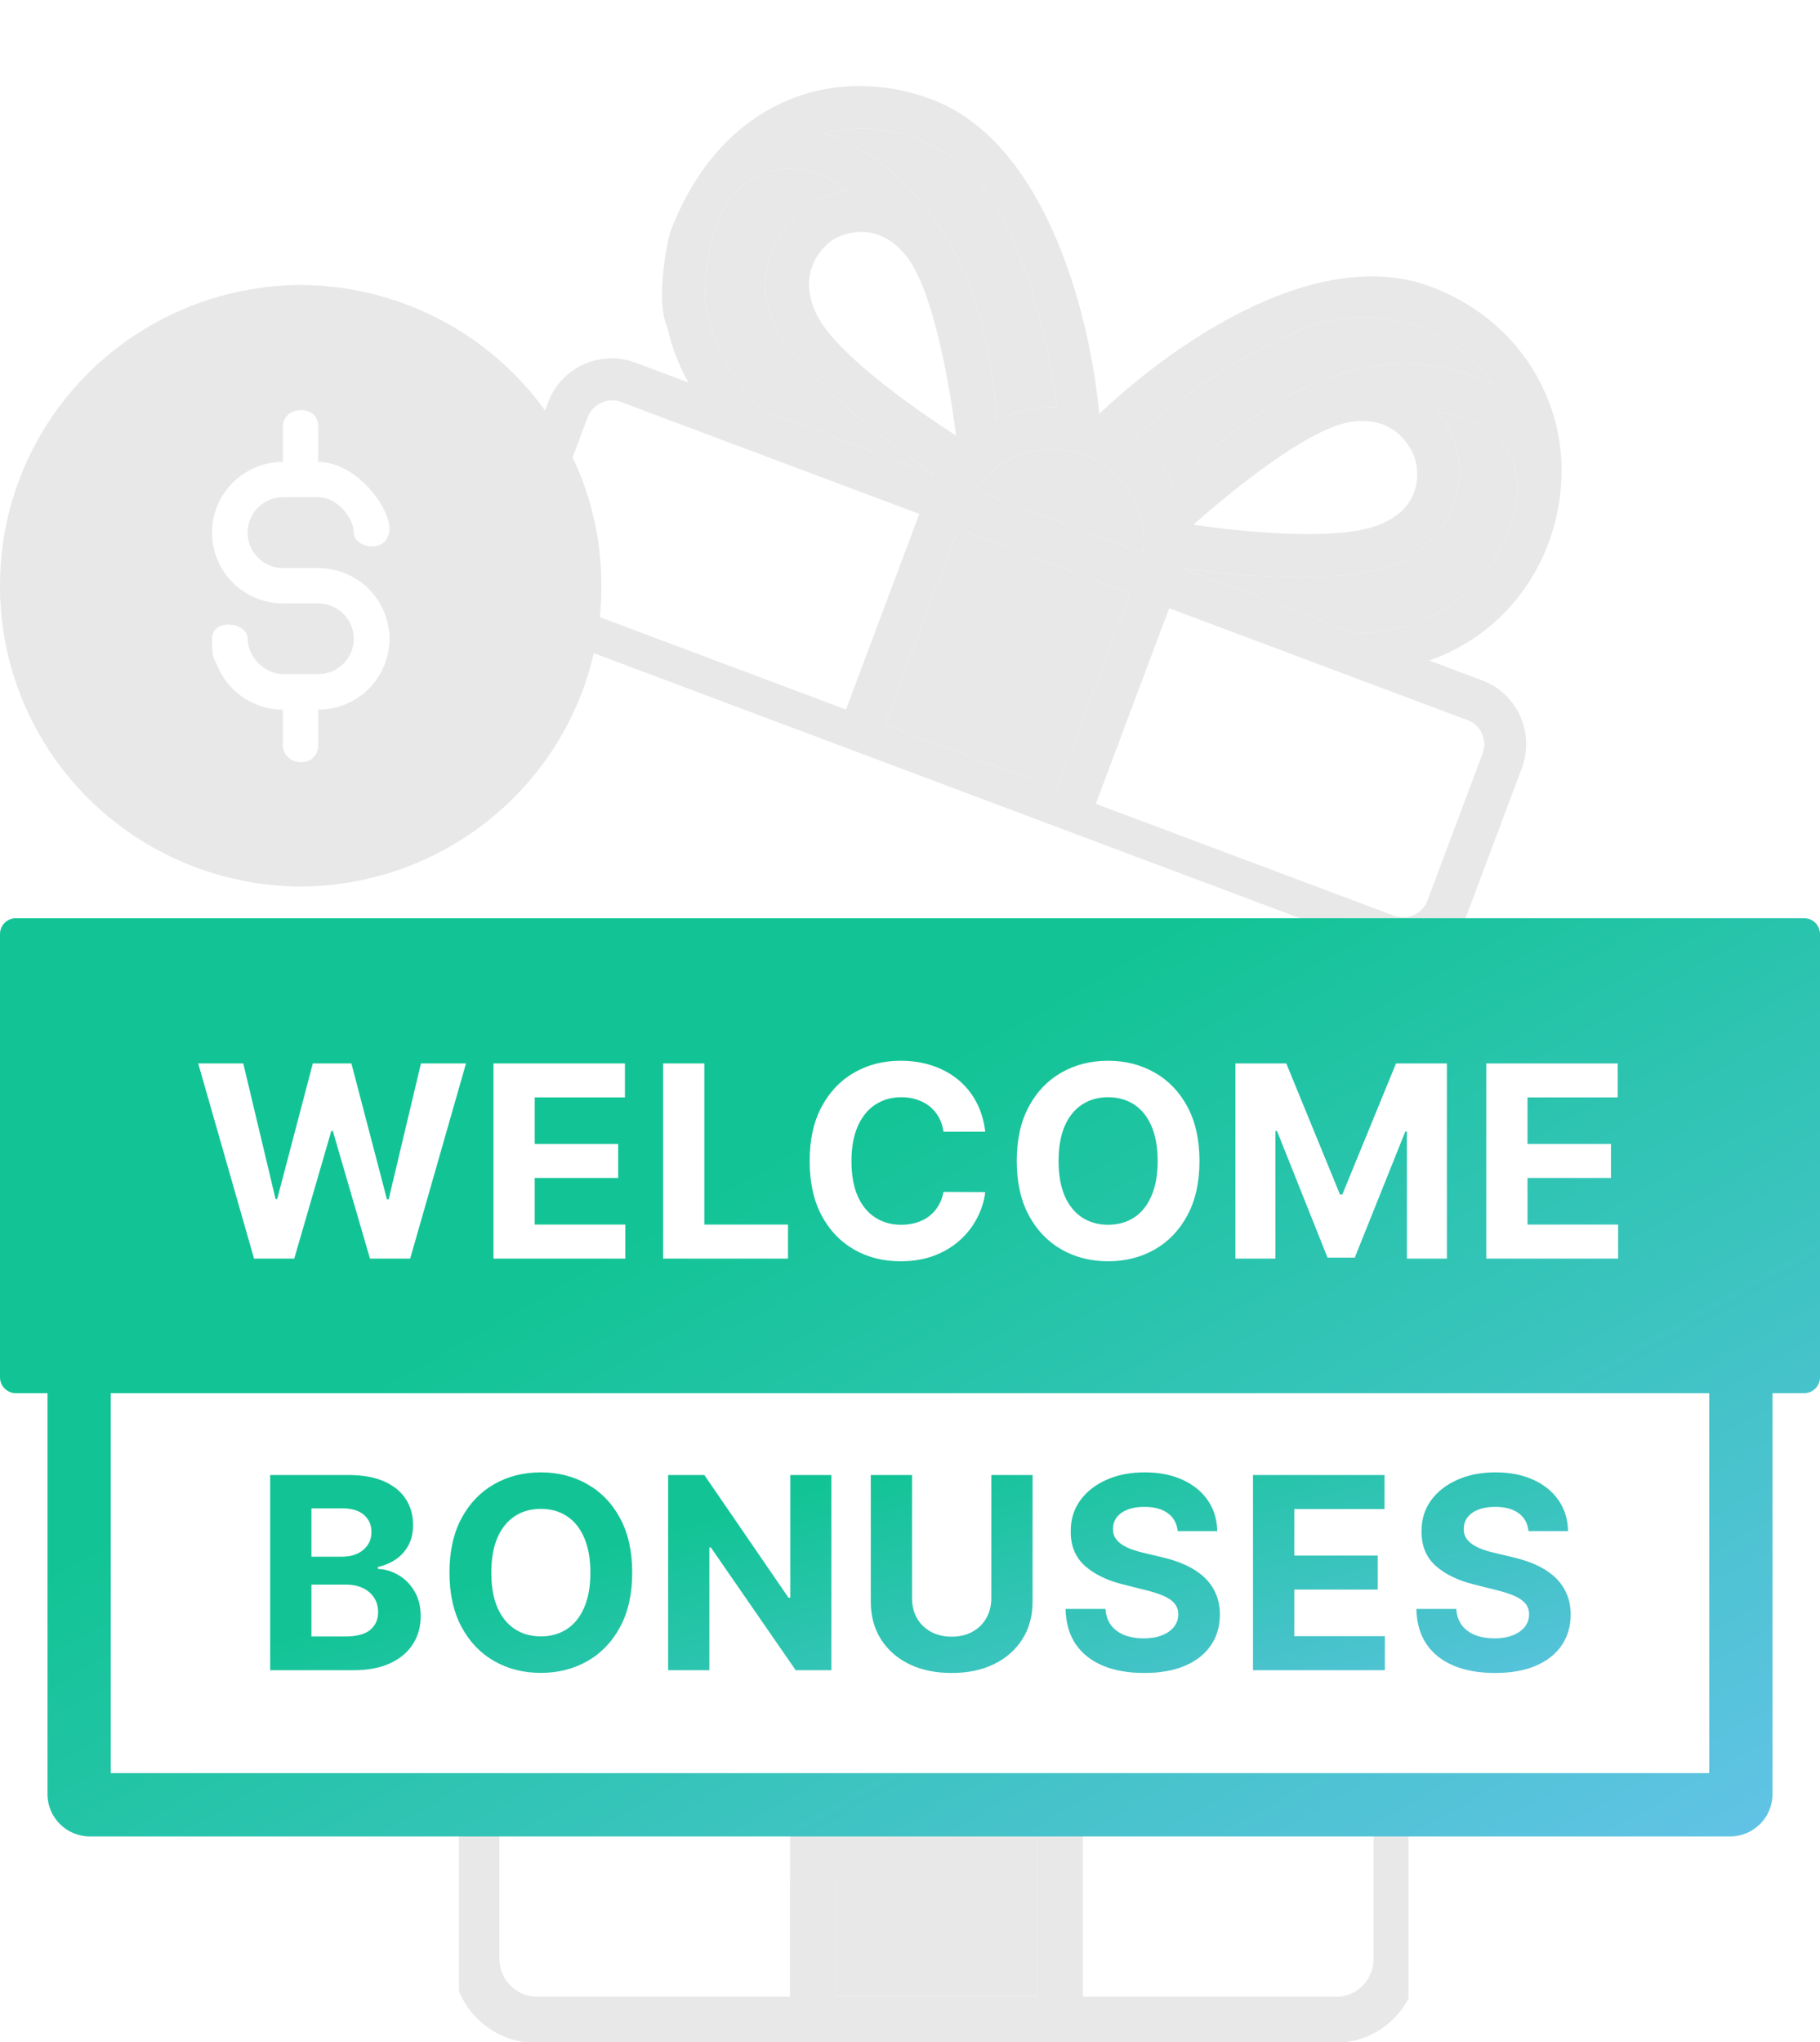 <svg width="115" height="129" viewBox="0 0 115 129" fill="none" xmlns="http://www.w3.org/2000/svg">
<g clip-path="url(#clip0_1644_10548)">
<g clip-path="url(#clip1_1644_10548)">
<path fill-rule="evenodd" clip-rule="evenodd" d="M37.332 42.103C34.064 40.928 29.083 42.271 29.788 48.887C29.976 50.049 30.571 52.643 31.445 53.722C33.112 56.341 37.142 58.39 37.142 58.39H49.991C50.002 58.323 40.712 56.263 36.571 53.118C32.441 49.972 33.515 44.253 37.332 42.103ZM65.504 75.773V61.311H59.141H52.778V75.773H59.141H65.504ZM81.129 58.412C81.129 58.412 87.128 56.442 88.292 50.163V50.174C89.456 43.894 86.009 40.794 80.961 42.137C83.715 43.402 85.696 47.521 83.076 51.73C80.48 55.916 68.28 58.412 68.28 58.412H81.129ZM83.838 38.925C80.099 36.361 74.984 36.339 71.179 39.238L71.168 39.227C68.571 41.197 64.575 46.088 62.068 51.047C63.444 51.506 64.676 52.278 65.683 53.286C71.447 40.346 78.823 38.555 83.838 38.925ZM47.114 39.238C43.32 36.339 38.194 36.361 34.455 38.925L34.444 38.936C39.47 38.566 47.708 42.014 52.599 53.297C53.606 52.289 54.837 51.517 56.214 51.058C53.696 46.055 49.756 41.242 47.114 39.238ZM65.347 58.39C64.698 55.569 62.169 53.465 59.158 53.465H59.147C56.147 53.465 53.617 55.569 52.957 58.39H59.152H65.347ZM19.625 98.171C19.759 98.283 20.039 98.451 20.409 98.249L20.42 98.261C23.789 96.358 28.646 94.533 28.646 94.533V80.06C28.646 80.06 19.838 84.929 14.946 87.739C14.577 87.94 14.588 88.276 14.622 88.455C14.655 88.601 14.778 88.948 15.215 88.993L20.744 89.53C21.203 89.575 21.617 89.832 21.852 90.235C22.087 90.638 22.121 91.119 21.942 91.545L19.457 97.41C19.289 97.79 19.491 98.048 19.625 98.171ZM52.8 126.121V118.957L52.811 126.11V78.65H59.175H65.537V126.11H59.175H52.811L52.8 126.121Z" fill="#E8E8E8"/>
<path fill-rule="evenodd" clip-rule="evenodd" d="M104.779 85.231C100.224 82.612 92.187 78.325 92.187 78.325C92.187 78.325 95.142 75.93 95.142 73.949V63.102C95.142 60.505 93.038 58.39 90.441 58.39H86.524C91.068 54.606 92.59 48.383 90.441 42.742C88.628 37.984 83.882 34.123 77.547 34.123C68.772 34.123 61.833 44.812 59.135 50.443C56.438 44.801 49.319 34.123 40.623 34.123C33.426 34.123 26.9 39.26 26.9 49.155C27.083 50.689 27.76 54.062 29.004 55.289C29.754 56.453 30.672 57.494 31.735 58.39H27.818C25.221 58.39 23.117 60.505 23.117 63.102V73.949C23.117 75.93 26.072 78.325 26.072 78.325C26.072 78.325 18.024 82.612 13.469 85.231C12.103 86.015 11.421 87.526 11.757 89.082C12.092 90.638 13.323 91.735 14.902 91.892L18.472 92.239L16.76 96.279C16.155 97.712 16.513 99.302 17.666 100.343C18.349 100.947 20.017 101.742 21.796 100.79C24.74 99.223 28.602 98.037 28.602 98.037V123.759C28.602 126.669 30.963 129.042 33.873 129.042H59.113H84.352C87.263 129.042 89.624 126.669 89.624 123.759V96.291V94.746V93.3V80.071C89.624 80.071 98.41 84.941 103.313 87.75C104.175 88.075 103.481 88.959 103.033 89.004L97.504 89.541C96.497 89.541 95.87 90.604 96.306 91.556L98.791 97.421C98.959 97.802 98.556 98.764 97.84 98.272C96.026 97.253 89.624 93.3 89.624 93.3V94.746V96.291C89.624 96.291 94.538 99.828 96.429 100.813C98.231 101.753 99.877 100.969 100.56 100.365C101.712 99.335 102.071 97.734 101.466 96.302L99.754 92.261L103.324 91.914C104.902 91.757 106.133 90.66 106.469 89.104C106.805 87.549 106.133 86.049 104.757 85.254L104.746 85.243L104.779 85.231ZM37.332 42.103C34.064 40.928 29.083 42.271 29.788 48.887C29.976 50.049 30.571 52.643 31.445 53.722C33.112 56.341 37.142 58.39 37.142 58.39H49.991C50.002 58.323 40.712 56.263 36.571 53.118C32.441 49.972 33.515 44.253 37.332 42.103ZM92.243 63.125C92.243 62.128 91.437 61.311 90.441 61.311V61.322H68.392V75.784H90.441C91.437 75.784 92.243 74.967 92.243 73.971V63.125ZM65.504 75.773V61.311H59.141H52.778V75.773H59.141H65.504ZM81.129 58.412C81.129 58.412 87.128 56.442 88.292 50.163V50.174C89.456 43.894 86.009 40.794 80.961 42.137C83.715 43.402 85.696 47.521 83.076 51.73C80.48 55.916 68.28 58.412 68.28 58.412H81.129ZM75.488 44.924C72.298 46.849 67.933 55.323 67.933 55.323C67.933 55.323 77.088 53.431 79.965 50.823C82.841 48.215 80.67 45.629 80.67 45.629C80.67 45.629 78.678 42.999 75.488 44.924ZM83.838 38.925C80.099 36.361 74.984 36.339 71.179 39.238L71.167 39.227C68.571 41.197 64.575 46.088 62.068 51.047C63.444 51.506 64.676 52.278 65.683 53.286C71.447 40.346 78.823 38.555 83.838 38.925ZM47.114 39.238C43.32 36.339 38.194 36.361 34.455 38.925L34.444 38.936C39.47 38.566 47.708 42.014 52.599 53.297C53.606 52.289 54.837 51.517 56.214 51.058C53.696 46.055 49.756 41.242 47.114 39.238ZM37.634 45.618C37.634 45.618 35.664 48.204 38.339 50.812C41.025 53.42 50.371 55.312 50.371 55.312C50.371 55.312 46.029 46.861 42.816 44.913C39.604 42.965 37.634 45.618 37.634 45.618ZM65.347 58.39C64.698 55.569 62.169 53.465 59.158 53.465H59.146C56.147 53.465 53.617 55.569 52.957 58.39H59.152H65.347ZM27.852 61.289C26.855 61.289 26.05 62.106 26.05 63.102V73.937C26.05 74.934 26.855 75.751 27.852 75.751H49.901V61.289H27.852ZM19.625 98.171C19.759 98.283 20.039 98.451 20.408 98.249L20.42 98.261C23.789 96.358 28.646 94.533 28.646 94.533V80.06C28.646 80.06 19.838 84.929 14.946 87.739C14.577 87.94 14.588 88.276 14.622 88.455C14.655 88.601 14.778 88.948 15.215 88.993L20.744 89.53C21.203 89.575 21.617 89.832 21.852 90.235C22.087 90.638 22.121 91.119 21.942 91.545L19.457 97.41C19.289 97.79 19.491 98.048 19.625 98.171ZM52.8 126.121V118.957H51.367H51.356H49.924H49.912V126.121H33.929C32.62 126.121 31.556 125.046 31.556 123.737V78.65H49.924V118.957H51.356H51.367H52.8H52.811V78.65H59.174H65.537V126.11H59.174H52.811L52.8 126.121ZM68.425 126.121H84.408L84.42 126.132C85.729 126.132 86.793 125.058 86.793 123.748V78.661H68.425V126.121Z" fill="#E8E8E8"/>
</g>
<g clip-path="url(#clip2_1644_10548)">
<path fill-rule="evenodd" clip-rule="evenodd" d="M53.499 12.042C51.084 9.99 46.398 9.541 44.88 15.419C44.668 16.473 44.345 18.88 44.745 20.082C45.331 22.854 48.117 25.896 48.117 25.896L59.095 30.014C59.126 29.96 51.849 25.223 49.319 21.208C46.798 17.197 49.55 12.655 53.499 12.042ZM66.778 49.839L71.413 37.483L65.977 35.443L60.54 33.404L55.905 45.76L61.341 47.799L66.778 49.839ZM85.692 40.014C85.692 40.014 91.45 40.253 94.457 35.261L94.453 35.271C97.461 30.279 95.509 26.524 90.766 26.054C92.713 28.017 93.085 32.172 89.498 34.928C85.938 37.673 74.714 35.895 74.714 35.895L85.692 40.014ZM94.253 24.231C91.88 20.843 87.517 19.184 83.337 20.442L83.331 20.429C80.481 21.279 75.499 24.178 71.767 27.611C72.796 28.445 73.601 29.499 74.139 30.683C83.211 21.475 90.087 22.309 94.253 24.231ZM62.776 12.729C60.463 9.036 56.076 7.412 52.06 8.404L52.047 8.41C56.46 9.705 62.393 15.291 62.956 26.499C64.139 25.961 65.439 25.695 66.762 25.745C66.214 20.663 64.391 15.287 62.776 12.729ZM72.216 34.936C72.565 32.318 71.078 29.709 68.506 28.744L68.496 28.741C65.933 27.779 63.098 28.767 61.629 30.965L66.922 32.95L72.216 34.936ZM20.4 54.271C20.479 54.409 20.664 54.643 21.044 54.589L21.05 54.602C24.539 54.056 29.274 54.054 29.274 54.054L33.913 41.688C33.913 41.688 24.826 43.025 19.746 43.858C19.366 43.912 19.268 44.202 19.239 44.366C19.221 44.501 19.215 44.837 19.574 45.015L24.126 47.246C24.504 47.432 24.775 47.784 24.847 48.204C24.918 48.624 24.793 49.046 24.503 49.352L20.5 53.567C20.235 53.838 20.325 54.123 20.4 54.271ZM39.787 88.784L42.083 82.664L39.8 88.778L55.011 48.228L60.448 50.268L65.885 52.307L50.673 92.857L45.236 90.818L39.8 88.778L39.787 88.784Z" fill="#E8E8E8"/>
<path fill-rule="evenodd" clip-rule="evenodd" d="M88.142 81.148C87.959 81.204 87.6 81.255 87.281 80.912L87.264 80.918C84.375 77.724 79.874 74.012 79.874 74.012L85.153 59.94C85.153 59.94 92.746 68.188 96.924 72.872C97.243 73.215 97.109 73.537 97.007 73.698C96.919 73.826 96.661 74.114 96.181 73.983L90.104 72.3C89.599 72.16 89.065 72.245 88.668 72.543C88.271 72.841 88.06 73.296 88.095 73.781L88.599 80.475C88.638 80.912 88.33 81.082 88.142 81.148Z" fill="#E8E8E8"/>
<path fill-rule="evenodd" clip-rule="evenodd" d="M97.303 70.508C94.251 66.81 88.758 60.572 88.758 60.572C88.758 60.572 92.051 59.472 92.686 57.779L96.162 48.512C96.995 46.293 95.875 43.811 93.656 42.979L90.309 41.724C95.404 39.947 98.7 35.118 98.672 29.609C98.647 24.963 95.83 20.143 90.417 18.112C82.92 15.3 73.565 22.209 69.455 26.155C68.959 20.47 66.299 9.065 58.869 6.277C52.72 3.971 45.498 6.269 42.326 14.723C41.991 16.092 41.488 19.191 42.158 20.639C42.426 21.873 42.876 23.057 43.498 24.163L40.151 22.907C37.932 22.075 35.456 23.208 34.624 25.427L31.147 34.694C30.512 36.387 32.269 39.381 32.269 39.381C32.269 39.381 24.019 40.464 19.288 41.242C17.87 41.474 16.802 42.546 16.59 43.983C16.378 45.42 17.079 46.752 18.377 47.392L21.316 48.832L18.558 51.736C17.582 52.766 17.379 54.239 18.03 55.498C18.42 56.233 19.59 57.447 21.416 57.205C24.433 56.809 28.113 57.033 28.113 57.033L19.868 79.01C18.935 81.497 20.193 84.281 22.679 85.214L44.244 93.304L65.809 101.393C68.295 102.326 71.073 101.055 72.006 98.569L80.81 75.1L81.305 73.78L81.769 72.544L86.009 61.242C86.009 61.242 91.955 68.218 95.243 72.19C95.876 72.744 94.999 73.277 94.602 73.171L89.706 71.858C88.845 71.535 87.969 72.243 88.037 73.196L88.28 79.004C88.302 79.383 87.649 80.076 87.195 79.426C85.972 77.974 81.769 72.544 81.769 72.544L81.305 73.78L80.81 75.1C80.81 75.1 83.875 79.697 85.175 81.145C86.413 82.525 88.07 82.383 88.847 82.086C90.163 81.576 90.982 80.323 90.924 78.905L90.756 74.903L93.918 75.751C95.317 76.123 96.72 75.581 97.506 74.359C98.292 73.137 98.198 71.64 97.277 70.52L97.271 70.507L97.303 70.508ZM53.499 12.042C51.084 9.99 46.397 9.541 44.88 15.419C44.668 16.473 44.345 18.88 44.745 20.082C45.331 22.854 48.117 25.896 48.117 25.896L59.095 30.014C59.126 29.96 51.849 25.223 49.319 21.208C46.798 17.197 49.549 12.655 53.499 12.042ZM93.678 47.602C93.998 46.751 93.571 45.794 92.72 45.475L92.716 45.485L73.877 38.417L69.242 50.774L88.081 57.841C88.932 58.16 89.882 57.72 90.202 56.869L93.678 47.602ZM66.778 49.839L71.413 37.482L65.977 35.443L60.54 33.404L55.905 45.76L61.341 47.799L66.778 49.839ZM85.692 40.013C85.692 40.013 91.45 40.253 94.457 35.261L94.453 35.27C97.461 30.278 95.509 26.524 90.765 26.054C92.713 28.017 93.085 32.172 89.498 34.928C85.938 37.673 74.714 35.895 74.714 35.895L85.692 40.013ZM85.196 26.681C81.853 27.304 75.408 33.144 75.408 33.144C75.408 33.144 83.837 34.462 87.13 33.156C90.424 31.85 89.397 28.945 89.397 28.945C89.397 28.945 88.538 26.059 85.196 26.681ZM94.253 24.231C91.88 20.843 87.517 19.184 83.337 20.442L83.331 20.428C80.481 21.279 75.499 24.178 71.767 27.611C72.796 28.445 73.601 29.499 74.138 30.683C83.211 21.475 90.087 22.308 94.253 24.231ZM62.776 12.729C60.463 9.036 56.076 7.412 52.06 8.404L52.047 8.409C56.459 9.705 62.393 15.291 62.956 26.498C64.139 25.961 65.439 25.695 66.762 25.744C66.214 20.662 64.391 15.287 62.776 12.729ZM52.631 15.141C52.631 15.141 50.119 16.719 51.569 19.805C53.028 22.894 60.407 27.506 60.407 27.506C60.407 27.506 59.405 18.894 57.285 16.2C55.164 13.506 52.631 15.141 52.631 15.141ZM72.216 34.936C72.565 32.318 71.078 29.709 68.506 28.744L68.496 28.741C65.933 27.779 63.098 28.766 61.629 30.965L66.922 32.95L72.216 34.936ZM39.25 25.395C38.399 25.076 37.449 25.516 37.129 26.367L33.656 35.624C33.337 36.476 33.764 37.432 34.615 37.751L53.454 44.819L58.089 32.462L39.25 25.395ZM20.4 54.271C20.479 54.409 20.664 54.642 21.044 54.589L21.05 54.602C24.539 54.056 29.274 54.054 29.274 54.054L33.913 41.688C33.913 41.688 24.826 43.025 19.746 43.858C19.366 43.911 19.268 44.202 19.239 44.366C19.221 44.501 19.215 44.837 19.574 45.015L24.126 47.246C24.504 47.432 24.775 47.784 24.847 48.204C24.918 48.623 24.793 49.045 24.503 49.352L20.5 53.566C20.235 53.838 20.325 54.122 20.4 54.271ZM39.787 88.784L42.083 82.663L40.859 82.204L40.849 82.201L39.625 81.742L39.615 81.738L37.319 87.859L23.663 82.736C22.544 82.316 21.98 81.057 22.4 79.938L36.851 41.416L52.544 47.303L39.625 81.742L40.849 82.201L40.859 82.204L42.083 82.663L42.092 82.667L55.011 48.228L60.448 50.268L65.885 52.307L50.673 92.857L45.236 90.818L39.8 88.778L39.787 88.784ZM53.137 93.792L66.793 98.915L66.799 98.928C67.918 99.348 69.171 98.771 69.59 97.652L84.041 59.129L68.348 53.242L53.137 93.792Z" fill="#E8E8E8"/>
</g>
<path fill-rule="evenodd" clip-rule="evenodd" d="M32.456 50.4C36.019 46.836 38.013 42.014 38 36.992C38.009 31.973 36.013 27.154 32.45 23.594C28.886 20.034 24.047 18.022 18.992 18C13.94 18.027 9.104 20.04 5.544 23.6C1.985 27.16 -0.009 31.975 6.8096e-05 36.992C-0.013 42.011 1.978 46.831 5.538 50.394C9.099 53.958 13.937 55.973 18.992 56C24.049 55.978 28.892 53.964 32.456 50.4ZM17.876 35.884C16.663 35.884 15.651 34.882 15.646 33.645C15.651 32.407 16.646 31.405 17.876 31.405H20.107C21.34 31.405 22.354 32.742 22.354 33.653C22.354 34.564 24.297 35.023 24.584 33.653C24.872 32.283 22.574 29.173 20.107 29.173V26.942C20.107 25.5 17.876 25.615 17.876 26.942V29.173C17.286 29.176 16.702 29.293 16.158 29.52C15.613 29.746 15.119 30.077 14.703 30.493C14.287 30.909 13.958 31.402 13.735 31.944C13.511 32.486 13.397 33.067 13.399 33.653C13.399 34.834 13.87 35.966 14.709 36.803C15.549 37.639 16.687 38.111 17.876 38.116H20.107C20.402 38.116 20.694 38.174 20.967 38.286C21.239 38.398 21.487 38.562 21.696 38.77C21.904 38.977 22.07 39.222 22.183 39.493C22.296 39.764 22.354 40.054 22.354 40.347C22.354 40.64 22.296 40.931 22.183 41.201C22.07 41.472 21.904 41.718 21.696 41.925C21.487 42.132 21.239 42.297 20.967 42.409C20.694 42.521 20.402 42.578 20.107 42.578H17.876C16.66 42.578 15.646 41.426 15.646 40.347C15.646 39.268 13.399 39.039 13.399 40.347C13.399 41.372 13.467 41.507 13.605 41.778C13.643 41.853 13.686 41.938 13.735 42.056C13.958 42.598 14.287 43.092 14.703 43.508C15.119 43.924 15.613 44.254 16.158 44.48C16.702 44.707 17.286 44.824 17.876 44.827V47.058C17.876 48.447 20.107 48.562 20.107 47.058V44.827C21.301 44.827 22.446 44.356 23.291 43.517C24.135 42.679 24.61 41.541 24.61 40.355C24.61 39.17 24.135 38.033 23.291 37.194C22.446 36.356 21.301 35.884 20.107 35.884H17.876Z" fill="#E8E8E8"/>
<path fill-rule="evenodd" clip-rule="evenodd" d="M1 58C0.448 58 1.60345e-05 58.448 1.60345e-05 59L0 87C0 87.552 0.448 88 1 88H3L3 113.321C3 114.801 4.199 116 5.679 116H109.321C110.801 116 112 114.801 112 113.321L112 88H114C114.552 88 115 87.552 115 87L115 59C115 58.448 114.552 58 114 58H1ZM7 88H108L108 112H7L7 88ZM16.052 79.5L12.524 67.171H15.371L17.412 75.738H17.515L19.766 67.171H22.204L24.45 75.756H24.558L26.599 67.171H29.446L25.918 79.5H23.378L21.03 71.439H20.934L18.592 79.5H16.052ZM31.18 79.5V67.171H39.487V69.32H33.787V72.258H39.06V74.407H33.787V77.351H39.512V79.5H31.18ZM41.899 79.5V67.171H44.505V77.351H49.791V79.5H41.899ZM62.254 71.488H59.617C59.569 71.146 59.471 70.843 59.322 70.579C59.174 70.31 58.983 70.081 58.75 69.892C58.518 69.704 58.249 69.559 57.944 69.459C57.643 69.359 57.316 69.308 56.962 69.308C56.324 69.308 55.769 69.467 55.295 69.784C54.821 70.097 54.454 70.555 54.193 71.156C53.932 71.754 53.802 72.481 53.802 73.336C53.802 74.215 53.932 74.953 54.193 75.551C54.458 76.149 54.828 76.6 55.301 76.905C55.775 77.21 56.322 77.363 56.944 77.363C57.294 77.363 57.617 77.317 57.914 77.225C58.215 77.132 58.481 76.998 58.714 76.821C58.947 76.641 59.14 76.422 59.292 76.165C59.449 75.908 59.557 75.615 59.617 75.286L62.254 75.298C62.186 75.864 62.015 76.41 61.742 76.936C61.473 77.457 61.11 77.925 60.653 78.338C60.199 78.748 59.657 79.073 59.027 79.313C58.401 79.55 57.693 79.669 56.902 79.669C55.803 79.669 54.819 79.42 53.953 78.922C53.09 78.424 52.407 77.704 51.906 76.761C51.408 75.818 51.159 74.676 51.159 73.336C51.159 71.991 51.412 70.847 51.918 69.904C52.423 68.961 53.11 68.243 53.977 67.749C54.843 67.252 55.819 67.003 56.902 67.003C57.617 67.003 58.279 67.103 58.889 67.304C59.503 67.504 60.047 67.797 60.52 68.183C60.994 68.564 61.379 69.031 61.676 69.585C61.977 70.139 62.17 70.773 62.254 71.488ZM75.791 73.336C75.791 74.68 75.537 75.824 75.027 76.767C74.521 77.71 73.831 78.43 72.956 78.928C72.085 79.422 71.106 79.669 70.019 79.669C68.923 79.669 67.94 79.42 67.069 78.922C66.198 78.424 65.51 77.704 65.004 76.761C64.498 75.818 64.246 74.676 64.246 73.336C64.246 71.991 64.498 70.847 65.004 69.904C65.51 68.961 66.198 68.243 67.069 67.749C67.94 67.252 68.923 67.003 70.019 67.003C71.106 67.003 72.085 67.252 72.956 67.749C73.831 68.243 74.521 68.961 75.027 69.904C75.537 70.847 75.791 71.991 75.791 73.336ZM73.149 73.336C73.149 72.465 73.018 71.73 72.757 71.132C72.501 70.534 72.138 70.081 71.668 69.772C71.198 69.463 70.649 69.308 70.019 69.308C69.388 69.308 68.839 69.463 68.369 69.772C67.9 70.081 67.534 70.534 67.273 71.132C67.017 71.73 66.888 72.465 66.888 73.336C66.888 74.207 67.017 74.941 67.273 75.539C67.534 76.137 67.9 76.59 68.369 76.899C68.839 77.208 69.388 77.363 70.019 77.363C70.649 77.363 71.198 77.208 71.668 76.899C72.138 76.59 72.501 76.137 72.757 75.539C73.018 74.941 73.149 74.207 73.149 73.336ZM78.061 67.171H81.276L84.671 75.455H84.816L88.211 67.171H91.425V79.5H88.897V71.475H88.795L85.604 79.44H83.883L80.692 71.445H80.59V79.5H78.061V67.171ZM93.912 79.5V67.171H102.22V69.32H96.519V72.258H101.792V74.407H96.519V77.351H102.244V79.5H93.912Z" fill="url(#paint0_linear_1644_10548)"/>
<path d="M17.072 105.5V93.171H22.008C22.915 93.171 23.671 93.306 24.277 93.575C24.883 93.844 25.339 94.217 25.644 94.694C25.949 95.168 26.101 95.714 26.101 96.332C26.101 96.813 26.005 97.237 25.812 97.602C25.62 97.963 25.355 98.26 25.018 98.493C24.685 98.722 24.303 98.884 23.874 98.981V99.101C24.343 99.121 24.783 99.253 25.192 99.498C25.606 99.743 25.941 100.086 26.198 100.528C26.454 100.965 26.583 101.487 26.583 102.093C26.583 102.747 26.42 103.331 26.095 103.845C25.774 104.354 25.299 104.758 24.669 105.055C24.038 105.352 23.262 105.5 22.339 105.5H17.072ZM19.678 103.369H21.803C22.529 103.369 23.059 103.231 23.392 102.954C23.726 102.673 23.892 102.299 23.892 101.834C23.892 101.493 23.81 101.192 23.645 100.931C23.481 100.67 23.246 100.465 22.941 100.317C22.64 100.168 22.281 100.094 21.863 100.094H19.678V103.369ZM19.678 98.33H21.61C21.968 98.33 22.285 98.268 22.562 98.144C22.843 98.015 23.063 97.835 23.224 97.602C23.388 97.369 23.471 97.09 23.471 96.765C23.471 96.32 23.312 95.96 22.995 95.688C22.682 95.415 22.237 95.278 21.659 95.278H19.678V98.33ZM39.947 99.336C39.947 100.68 39.693 101.824 39.183 102.767C38.677 103.71 37.987 104.43 37.112 104.928C36.241 105.422 35.262 105.669 34.174 105.669C33.079 105.669 32.096 105.42 31.225 104.922C30.354 104.424 29.666 103.704 29.16 102.761C28.654 101.818 28.401 100.676 28.401 99.336C28.401 97.991 28.654 96.847 29.16 95.904C29.666 94.961 30.354 94.243 31.225 93.749C32.096 93.252 33.079 93.003 34.174 93.003C35.262 93.003 36.241 93.252 37.112 93.749C37.987 94.243 38.677 94.961 39.183 95.904C39.693 96.847 39.947 97.991 39.947 99.336ZM37.305 99.336C37.305 98.465 37.174 97.73 36.913 97.132C36.657 96.534 36.293 96.081 35.824 95.772C35.354 95.463 34.804 95.308 34.174 95.308C33.544 95.308 32.995 95.463 32.525 95.772C32.055 96.081 31.69 96.534 31.429 97.132C31.172 97.73 31.044 98.465 31.044 99.336C31.044 100.207 31.172 100.941 31.429 101.539C31.69 102.137 32.055 102.59 32.525 102.899C32.995 103.208 33.544 103.363 34.174 103.363C34.804 103.363 35.354 103.208 35.824 102.899C36.293 102.59 36.657 102.137 36.913 101.539C37.174 100.941 37.305 100.207 37.305 99.336ZM52.529 93.171V105.5H50.278L44.914 97.74H44.824V105.5H42.217V93.171H44.505L49.826 100.925H49.935V93.171H52.529ZM62.637 93.171H65.244V101.178C65.244 102.077 65.029 102.863 64.6 103.538C64.174 104.212 63.578 104.737 62.812 105.115C62.045 105.488 61.152 105.675 60.133 105.675C59.109 105.675 58.215 105.488 57.448 105.115C56.681 104.737 56.086 104.212 55.66 103.538C55.235 102.863 55.022 102.077 55.022 101.178V93.171H57.629V100.955C57.629 101.425 57.731 101.842 57.936 102.207C58.144 102.572 58.437 102.859 58.815 103.068C59.192 103.277 59.631 103.381 60.133 103.381C60.639 103.381 61.078 103.277 61.451 103.068C61.828 102.859 62.119 102.572 62.324 102.207C62.533 101.842 62.637 101.425 62.637 100.955V93.171ZM74.415 96.717C74.367 96.231 74.161 95.854 73.795 95.585C73.43 95.316 72.934 95.182 72.308 95.182C71.883 95.182 71.524 95.242 71.231 95.363C70.938 95.479 70.713 95.641 70.557 95.85C70.404 96.059 70.328 96.296 70.328 96.561C70.32 96.781 70.366 96.974 70.466 97.138C70.571 97.303 70.713 97.445 70.894 97.566C71.074 97.682 71.283 97.784 71.52 97.873C71.757 97.957 72.01 98.029 72.278 98.09L73.386 98.354C73.924 98.475 74.417 98.635 74.867 98.836C75.316 99.037 75.706 99.284 76.035 99.576C76.364 99.869 76.619 100.215 76.799 100.612C76.984 101.009 77.078 101.465 77.082 101.978C77.078 102.733 76.885 103.387 76.504 103.941C76.127 104.491 75.581 104.918 74.867 105.223C74.156 105.524 73.3 105.675 72.296 105.675C71.301 105.675 70.434 105.522 69.696 105.217C68.961 104.912 68.388 104.461 67.974 103.863C67.565 103.261 67.35 102.516 67.33 101.629H69.852C69.88 102.043 69.999 102.388 70.207 102.665C70.42 102.938 70.703 103.144 71.056 103.285C71.413 103.421 71.817 103.489 72.266 103.489C72.708 103.489 73.091 103.425 73.416 103.297C73.745 103.168 74 102.99 74.181 102.761C74.361 102.532 74.451 102.269 74.451 101.972C74.451 101.695 74.369 101.463 74.205 101.274C74.044 101.085 73.807 100.925 73.494 100.792C73.185 100.66 72.806 100.54 72.357 100.431L71.014 100.094C69.975 99.841 69.154 99.446 68.552 98.908C67.95 98.371 67.651 97.646 67.655 96.735C67.651 95.989 67.85 95.337 68.251 94.779C68.656 94.221 69.212 93.785 69.919 93.472C70.625 93.159 71.427 93.003 72.326 93.003C73.242 93.003 74.04 93.159 74.722 93.472C75.409 93.785 75.942 94.221 76.324 94.779C76.705 95.337 76.902 95.983 76.914 96.717H74.415ZM79.174 105.5V93.171H87.482V95.32H81.781V98.258H87.055V100.407H81.781V103.351H87.506V105.5H79.174ZM96.581 96.717C96.533 96.231 96.326 95.854 95.961 95.585C95.596 95.316 95.1 95.182 94.474 95.182C94.049 95.182 93.69 95.242 93.397 95.363C93.104 95.479 92.879 95.641 92.723 95.85C92.57 96.059 92.494 96.296 92.494 96.561C92.486 96.781 92.532 96.974 92.632 97.138C92.737 97.303 92.879 97.445 93.06 97.566C93.24 97.682 93.449 97.784 93.686 97.873C93.923 97.957 94.175 98.029 94.444 98.09L95.552 98.354C96.09 98.475 96.583 98.635 97.033 98.836C97.482 99.037 97.872 99.284 98.201 99.576C98.53 99.869 98.785 100.215 98.965 100.612C99.15 101.009 99.244 101.465 99.248 101.978C99.244 102.733 99.052 103.387 98.67 103.941C98.293 104.491 97.747 104.918 97.033 105.223C96.323 105.524 95.466 105.675 94.462 105.675C93.467 105.675 92.6 105.522 91.862 105.217C91.127 104.912 90.553 104.461 90.14 103.863C89.731 103.261 89.516 102.516 89.496 101.629H92.018C92.046 102.043 92.165 102.388 92.374 102.665C92.586 102.938 92.869 103.144 93.222 103.285C93.579 103.421 93.983 103.489 94.432 103.489C94.874 103.489 95.257 103.425 95.582 103.297C95.911 103.168 96.166 102.99 96.347 102.761C96.527 102.532 96.618 102.269 96.618 101.972C96.618 101.695 96.535 101.463 96.371 101.274C96.21 101.085 95.973 100.925 95.66 100.792C95.351 100.66 94.972 100.54 94.523 100.431L93.18 100.094C92.141 99.841 91.32 99.446 90.718 98.908C90.116 98.371 89.817 97.646 89.821 96.735C89.817 95.989 90.016 95.337 90.417 94.779C90.822 94.221 91.378 93.785 92.085 93.472C92.791 93.159 93.594 93.003 94.493 93.003C95.407 93.003 96.206 93.159 96.888 93.472C97.575 93.785 98.108 94.221 98.49 94.779C98.871 95.337 99.068 95.983 99.08 96.717H96.581Z" fill="url(#paint1_linear_1644_10548)"/>
</g>
<defs>
<linearGradient id="paint0_linear_1644_10548" x1="124.851" y1="116.785" x2="87.372" y2="51.148" gradientUnits="userSpaceOnUse">
<stop stop-color="#6AC3EF"/>
<stop offset="1" stop-color="#12C495"/>
</linearGradient>
<linearGradient id="paint1_linear_1644_10548" x1="107.196" y1="109.784" x2="98.938" y2="80.608" gradientUnits="userSpaceOnUse">
<stop stop-color="#6AC3EF"/>
<stop offset="1" stop-color="#12C495"/>
</linearGradient>
<clipPath id="clip0_1644_10548">
<rect width="115" height="129" fill="white"/>
</clipPath>
<clipPath id="clip1_1644_10548">
<rect width="60" height="15" fill="white" transform="translate(29 114)"/>
</clipPath>
<clipPath id="clip2_1644_10548">
<rect width="86.58" height="40.252" fill="white" transform="translate(34.138 -3) rotate(20.563)"/>
</clipPath>
</defs>
</svg>
